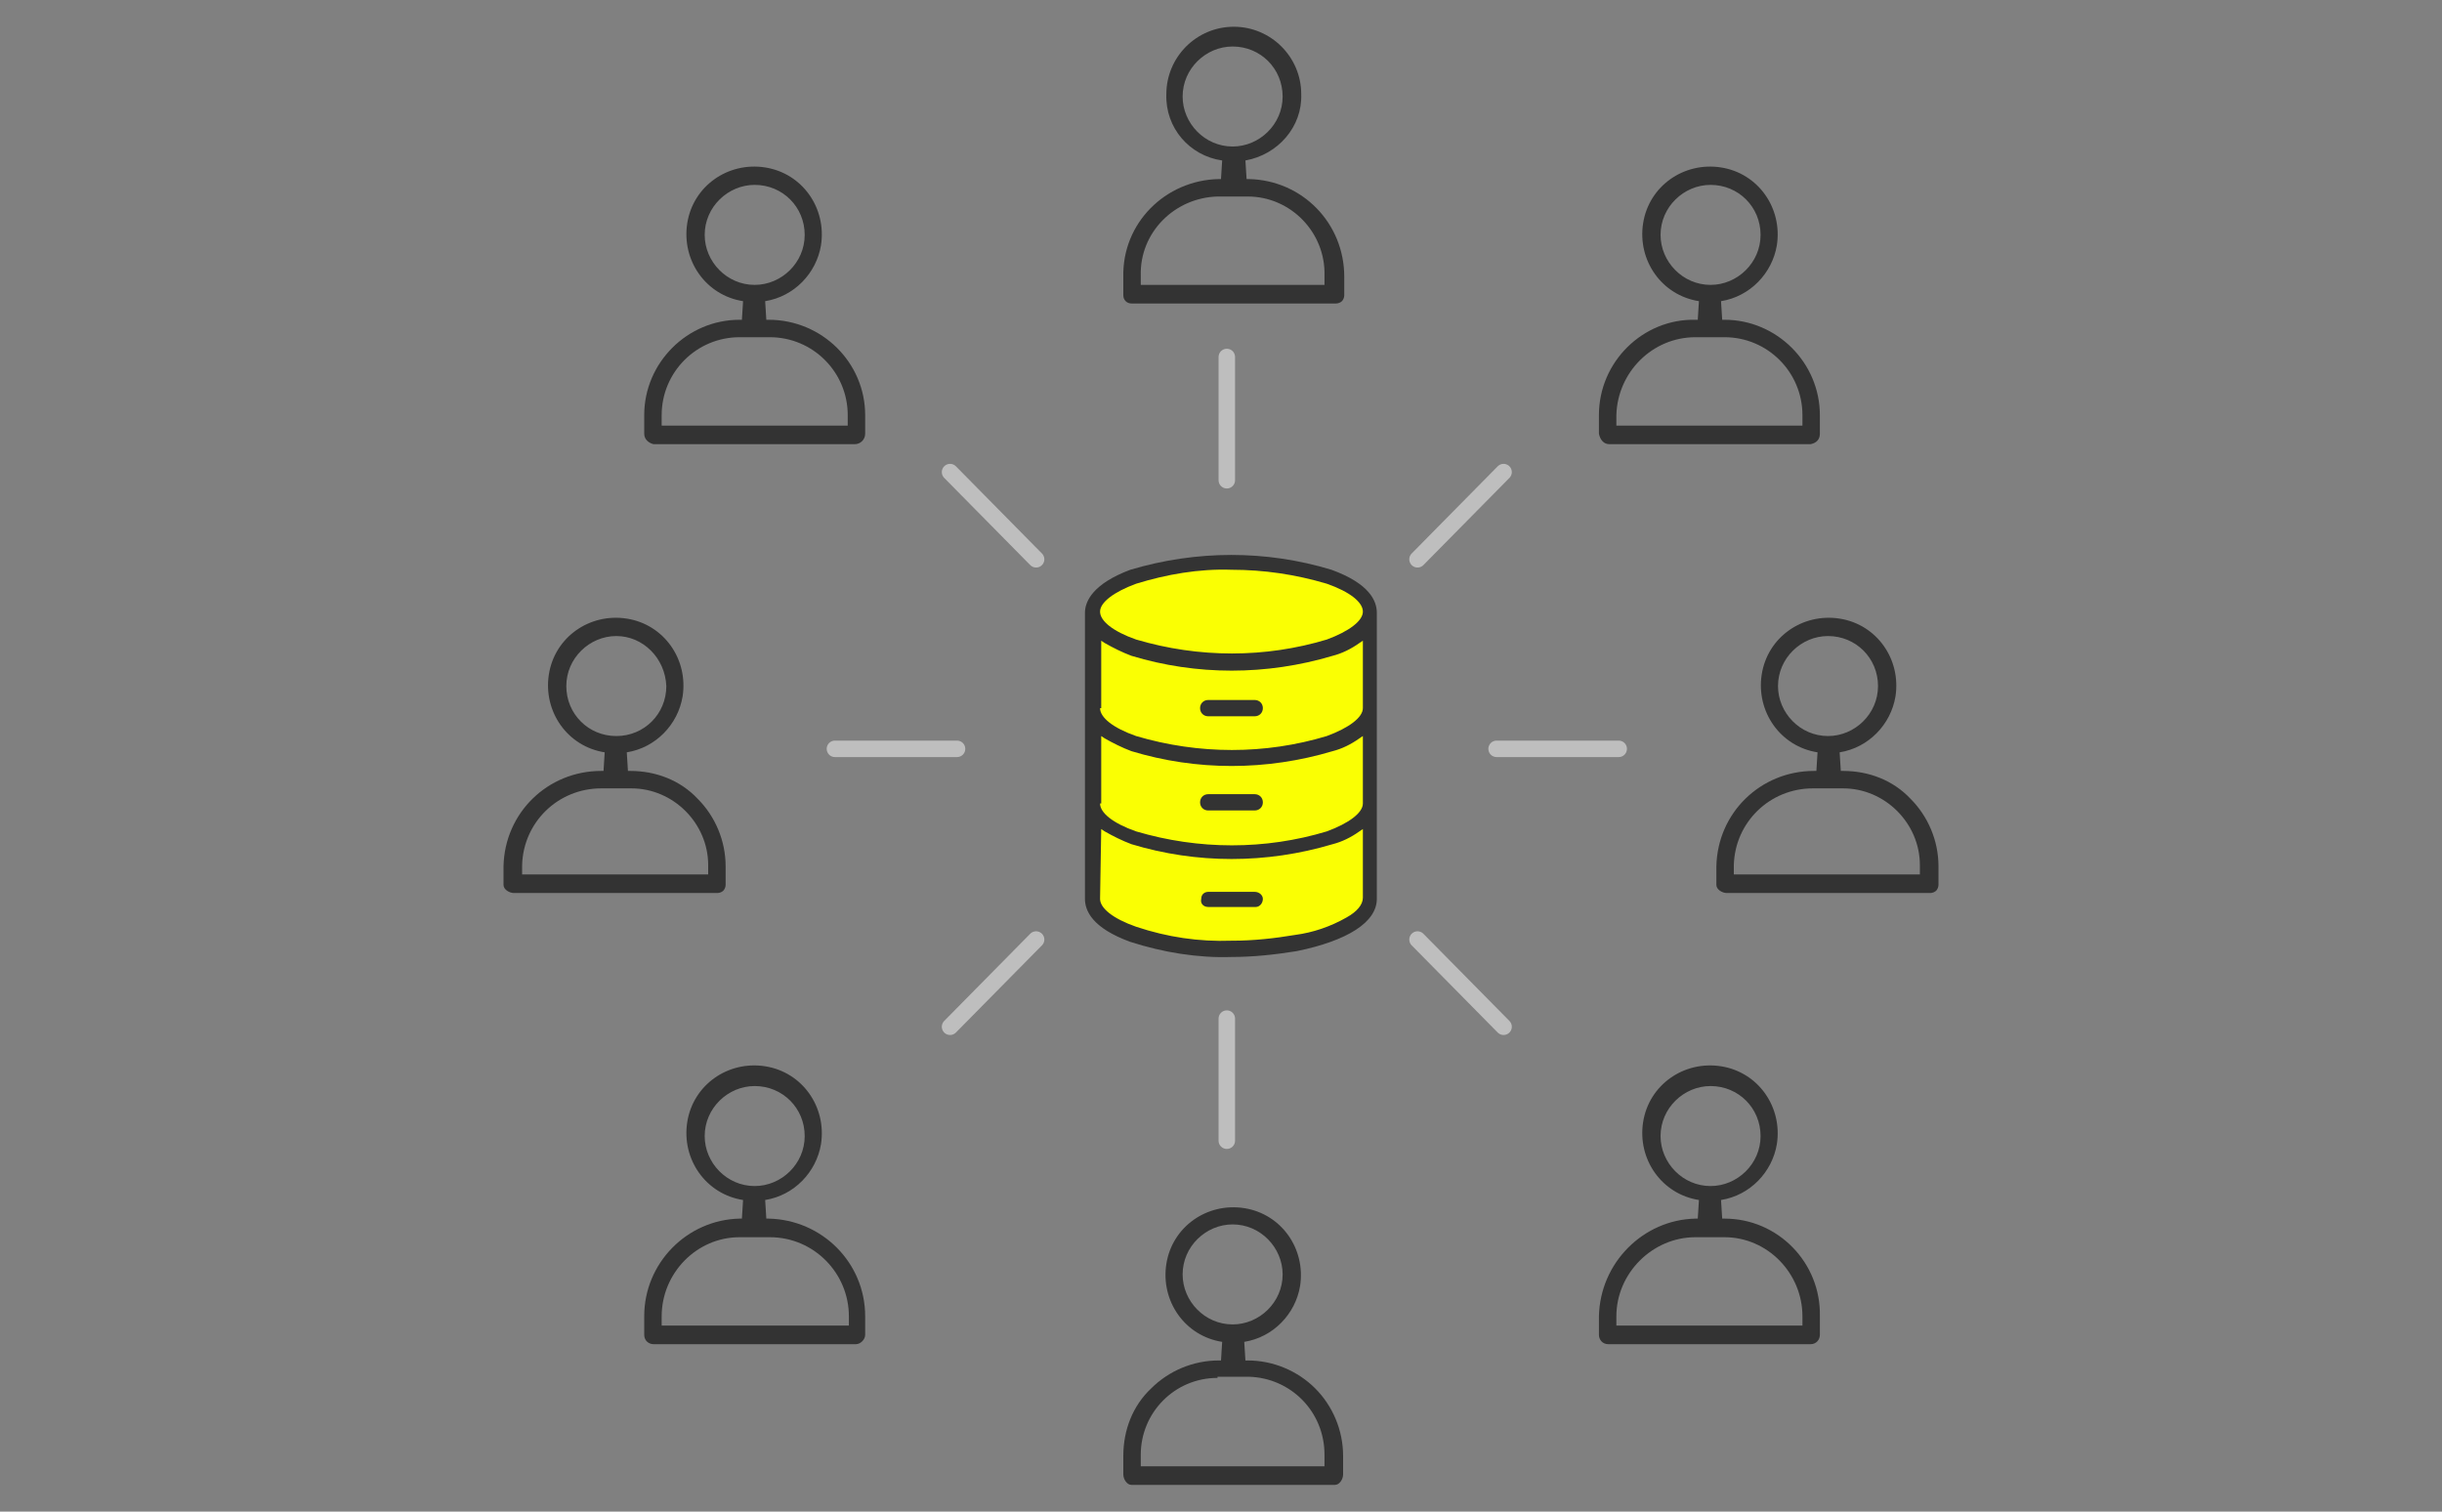 <?xml version="1.0" encoding="utf-8"?>
<!-- Generator: Adobe Illustrator 28.2.0, SVG Export Plug-In . SVG Version: 6.00 Build 0)  -->
<svg version="1.1" xmlns="http://www.w3.org/2000/svg" xmlns:xlink="http://www.w3.org/1999/xlink" x="0px" y="0px"
	 viewBox="0 0 210 130" style="enable-background:new 0 0 210 130;" xml:space="preserve">
<rect x="0" y="0" width="210" height="130" fill="#808080" stroke="none"/>
<style type="text/css">
	.st0{fill:#FAFF03;}
	.st1{fill:none;}
	.st2{fill:#333333;}
	.st3{fill:none;stroke:#BEBEBE;stroke-width:1.417;stroke-linecap:round;stroke-linejoin:round;stroke-miterlimit:10;}
</style>
<g id="レイヤー_2">
</g>
<g id="レイヤー_1">
	<path class="st0" d="M106,48.4c12.2,0,11.8,4.8,11.8,4.8V78c0,0-2.5,3.6-11.8,3.6S94,78,94,78V52.3C94,52.3,95,48.4,106,48.4z"/>
	<rect y="0" class="st1" width="210" height="130"/>
	<path class="st2" d="M105.9,82.3c-2.9,0.1-5.9-0.4-8.7-1.3c-3.3-1.2-3.9-2.7-3.9-3.7V52.7c0-1,0.7-2.5,3.9-3.7
		c5.7-1.7,11.7-1.7,17.3,0c3.3,1.2,3.9,2.7,3.9,3.7v24.6c0,2-2.5,3.6-6.9,4.5c-1.9,0.3-3.7,0.5-5.6,0.5L105.9,82.3z M94.6,77.3
		c0,0.8,1.1,1.7,3.1,2.4c2.7,0.9,5.4,1.3,8.2,1.2h0.1c1.8,0,3.6-0.2,5.4-0.5c1.5-0.2,3-0.7,4.4-1.5c0.9-0.5,1.4-1.1,1.4-1.7v-5.9
		l-0.3,0.2c-0.7,0.5-1.5,0.9-2.3,1.1c-5.7,1.7-11.7,1.7-17.3,0c-0.8-0.3-1.6-0.7-2.3-1.1l-0.3-0.2L94.6,77.3z M94.6,69.1
		c0,0.8,1.1,1.7,3.1,2.4c5.4,1.6,11.1,1.6,16.4,0c1.9-0.7,3.1-1.6,3.1-2.4v-5.8l-0.3,0.2c-0.7,0.5-1.5,0.9-2.3,1.1
		c-5.7,1.7-11.7,1.7-17.3,0c-0.8-0.3-1.6-0.7-2.3-1.1l-0.3-0.2V69.1z M94.6,60.9c0,0.8,1.1,1.7,3.1,2.4c5.4,1.6,11.1,1.6,16.4,0
		c1.9-0.7,3.1-1.6,3.1-2.4v-5.8l-0.3,0.2c-0.7,0.5-1.5,0.9-2.3,1.1c-5.7,1.7-11.7,1.7-17.3,0c-0.8-0.3-1.6-0.7-2.3-1.1l-0.3-0.2
		V60.9z M105.9,49c-2.8-0.1-5.6,0.4-8.2,1.2c-1.9,0.7-3.1,1.6-3.1,2.4s1.1,1.7,3.1,2.4c5.4,1.6,11.1,1.6,16.4,0
		c1.9-0.7,3.1-1.6,3.1-2.4s-1.1-1.7-3.1-2.4C111.4,49.4,108.7,49,105.9,49z"/>
	<path class="st2" d="M103.9,61.6c-0.4,0-0.7-0.3-0.7-0.7c0-0.4,0.3-0.7,0.7-0.7h4c0.4,0,0.7,0.3,0.7,0.7c0,0.4-0.3,0.7-0.7,0.7
		H103.9z"/>
	<path class="st2" d="M103.9,69.7c-0.4,0-0.7-0.3-0.7-0.7c0-0.4,0.3-0.7,0.7-0.7c0,0,0,0,0,0h4c0.4,0,0.7,0.3,0.7,0.7
		c0,0.4-0.3,0.7-0.7,0.7c0,0,0,0,0,0H103.9z"/>
	<path class="st2" d="M103.9,78c-0.4,0-0.7-0.3-0.6-0.7c0-0.4,0.3-0.6,0.6-0.6h4c0.4,0,0.7,0.3,0.7,0.6c0,0.4-0.3,0.7-0.6,0.7
		c0,0,0,0-0.1,0H103.9z"/>
	<path class="st2" d="M97.3,26.1c-0.4,0-0.7-0.3-0.7-0.7c0,0,0,0,0,0v-1.6c-0.1-4.6,3.6-8.3,8.2-8.4h0.2l0.1-1.6
		c-2.8-0.4-4.9-2.8-4.8-5.7c0-3.2,2.6-5.8,5.8-5.8c3.2,0,5.8,2.6,5.8,5.8l0,0c0.1,2.8-2,5.2-4.8,5.7l0.1,1.6h0.2
		c4.6,0.1,8.2,3.8,8.2,8.4v1.6c0,0.2-0.1,0.4-0.2,0.5c-0.1,0.1-0.3,0.2-0.5,0.2L97.3,26.1z M104.7,16.9c-3.7,0.1-6.7,3.1-6.6,6.8
		v0.8l0.8,0h15v-0.8c0.1-3.7-2.9-6.8-6.6-6.8H104.7z M106,4c-2.3,0-4.3,1.9-4.3,4.3c0,2.3,1.9,4.3,4.3,4.3c2.3,0,4.3-1.9,4.3-4.3
		c0,0,0,0,0,0C110.3,5.9,108.4,4,106,4z"/>
	<path class="st2" d="M97.3,127.7c-0.4,0-0.7-0.5-0.7-0.9v-1.6c0-2.2,0.8-4.3,2.4-5.8c1.5-1.5,3.6-2.4,5.8-2.4h0.2l0.1-1.6
		c-3.2-0.5-5.3-3.5-4.8-6.7c0.5-3.2,3.5-5.3,6.7-4.8s5.3,3.5,4.8,6.7c-0.4,2.4-2.3,4.4-4.8,4.8l0.1,1.6h0.2c2.2,0,4.3,0.9,5.8,2.4
		c1.5,1.5,2.4,3.6,2.4,5.8v1.6c0,0.4-0.3,0.9-0.7,0.9L97.3,127.7z M104.7,118.5c-3.7,0-6.6,3-6.6,6.6c0,0,0,0,0,0.1v0.9h15.8v-1
		c0-3.7-2.9-6.6-6.5-6.7c0,0,0,0-0.1,0H104.7z M106,105.3c-2.3,0-4.3,1.9-4.3,4.3c0,2.3,1.9,4.3,4.3,4.3c2.3,0,4.3-1.9,4.3-4.3
		c0,0,0,0,0,0C110.3,107.3,108.4,105.3,106,105.3z"/>
	<path class="st2" d="M44.2,76.8c-0.4,0-0.9-0.3-0.9-0.7v-1.6c0.1-4.6,3.8-8.2,8.4-8.2h0.2l0.1-1.6c-3.2-0.5-5.3-3.5-4.8-6.7
		c0.5-3.2,3.5-5.3,6.7-4.8c3.2,0.5,5.3,3.5,4.8,6.7c-0.4,2.4-2.3,4.4-4.8,4.8l0.1,1.6h0.2c2.2,0,4.3,0.8,5.8,2.4
		c1.5,1.5,2.4,3.6,2.4,5.8v1.6c0,0.2-0.1,0.4-0.2,0.5c-0.1,0.1-0.3,0.2-0.5,0.2L44.2,76.8z M51.7,67.8c-3.7,0-6.7,2.9-6.8,6.6l0,0.8
		h16v-0.8c0-3.6-3-6.6-6.6-6.6L51.7,67.8z M53,54.7c-2.3,0-4.3,1.9-4.3,4.3s1.9,4.3,4.3,4.3s4.3-1.9,4.3-4.3l0,0
		C57.2,56.6,55.3,54.7,53,54.7z"/>
	<path class="st2" d="M138.3,115.6c-0.5,0-0.8-0.4-0.8-0.8v-1.6c0.1-4.6,3.8-8.3,8.3-8.4h0.2l0.1-1.6c-3.2-0.5-5.3-3.5-4.8-6.7
		s3.5-5.3,6.7-4.8c3.2,0.5,5.3,3.5,4.8,6.7c-0.4,2.4-2.3,4.4-4.8,4.8l0.1,1.6h0.2c4.6,0,8.3,3.8,8.2,8.4v1.6c0,0.4-0.3,0.8-0.8,0.8
		L138.3,115.6z M145.8,106.4c-3.7,0-6.8,3.1-6.8,6.8l0,0.8l0.8,0h15.2v-0.8c0-3.7-3-6.8-6.7-6.8L145.8,106.4L145.8,106.4z
		 M147.1,93.4c-2.3,0-4.3,1.9-4.3,4.3c0,2.3,1.9,4.3,4.3,4.3c2.3,0,4.3-1.9,4.3-4.3C151.4,95.3,149.5,93.4,147.1,93.4L147.1,93.4z"
		/>
	<path class="st2" d="M56.2,115.6c-0.4,0-0.8-0.3-0.8-0.8v-1.6c0-4.6,3.7-8.3,8.2-8.4h0.2l0.1-1.6c-3.2-0.5-5.3-3.5-4.8-6.7
		c0.5-3.2,3.5-5.3,6.7-4.8c3.2,0.5,5.3,3.5,4.8,6.7c-0.4,2.4-2.3,4.4-4.8,4.8l0.1,1.6h0.2c4.6,0.1,8.3,3.8,8.3,8.4v1.6
		c0,0.4-0.4,0.8-0.8,0.8L56.2,115.6z M63.6,106.4c-3.7,0-6.7,3.1-6.7,6.8v0.8l0.8,0H73v-0.8c0-3.7-3-6.8-6.8-6.8L63.6,106.4z
		 M64.9,93.4c-2.3,0-4.3,1.9-4.3,4.3c0,2.3,1.9,4.3,4.3,4.3c2.3,0,4.3-1.9,4.3-4.3c0,0,0,0,0,0C69.2,95.3,67.3,93.4,64.9,93.4
		L64.9,93.4z"/>
	<path class="st2" d="M138.4,38.2c-0.5,0-0.8-0.4-0.9-0.9v-1.6c0-4.6,3.8-8.3,8.3-8.2h0.2l0.1-1.6c-3.2-0.5-5.3-3.5-4.8-6.7
		s3.5-5.3,6.7-4.8c3.2,0.5,5.3,3.5,4.8,6.7c-0.4,2.4-2.3,4.4-4.8,4.8l0.1,1.6h0.2c4.5,0,8.2,3.7,8.2,8.2v1.6c0,0.5-0.3,0.8-0.8,0.9
		L138.4,38.2z M145.8,29c-3.7,0-6.7,3-6.8,6.7v0.9h16v-0.9c0-3.7-3-6.7-6.7-6.7L145.8,29z M147.1,15.9c-2.3,0-4.3,1.9-4.3,4.3
		c0,2.3,1.9,4.3,4.3,4.3c2.3,0,4.3-1.9,4.3-4.3C151.4,17.8,149.5,15.9,147.1,15.9L147.1,15.9z"/>
	<path class="st2" d="M56.2,38.2c-0.4-0.1-0.8-0.4-0.8-0.9v-1.6c0-4.5,3.7-8.2,8.2-8.2h0.2l0.1-1.6c-3.2-0.5-5.3-3.5-4.8-6.7
		s3.5-5.3,6.7-4.8s5.3,3.5,4.8,6.7c-0.4,2.4-2.3,4.4-4.8,4.8l0.1,1.6h0.2c4.6,0,8.3,3.7,8.3,8.2v1.6c0,0.5-0.4,0.9-0.9,0.9H56.2z
		 M63.6,29c-3.7,0-6.7,3-6.7,6.7v0.9h16v-0.9C72.9,32,69.9,29,66.2,29L63.6,29z M64.9,15.9c-2.3,0-4.3,1.9-4.3,4.3
		c0,2.3,1.9,4.3,4.3,4.3c2.3,0,4.3-1.9,4.3-4.3c0,0,0,0,0,0C69.2,17.8,67.3,15.9,64.9,15.9z"/>
	<path class="st2" d="M148.5,76.8c-0.4,0-0.9-0.3-0.9-0.7v-1.6c0.1-4.6,3.8-8.2,8.4-8.2h0.2l0.1-1.6c-3.2-0.5-5.3-3.5-4.8-6.7
		c0.5-3.2,3.5-5.3,6.7-4.8s5.3,3.5,4.8,6.7c-0.4,2.4-2.3,4.4-4.8,4.8l0.1,1.6h0.2c2.2,0,4.3,0.8,5.8,2.4c1.5,1.5,2.4,3.6,2.4,5.8
		v1.6c0,0.2-0.1,0.4-0.2,0.5c-0.1,0.1-0.3,0.2-0.5,0.2L148.5,76.8z M155.9,67.8c-3.7,0-6.7,2.9-6.8,6.6l0,0.8h16v-0.8
		c0-3.6-3-6.6-6.6-6.6L155.9,67.8z M157.2,54.7c-2.3,0-4.3,1.9-4.3,4.3c0,2.3,1.9,4.3,4.3,4.3c2.3,0,4.3-1.9,4.3-4.3
		C161.5,56.6,159.6,54.7,157.2,54.7L157.2,54.7z"/>
	<line class="st3" x1="105.5" y1="30.7" x2="105.5" y2="41.3"/>
	<line class="st3" x1="105.5" y1="87.6" x2="105.5" y2="98.1"/>
	<line class="st3" x1="81.7" y1="40.6" x2="89.1" y2="48.1"/>
	<line class="st3" x1="121.9" y1="80.8" x2="129.3" y2="88.3"/>
	<line class="st3" x1="139.2" y1="64.4" x2="128.7" y2="64.4"/>
	<line class="st3" x1="82.3" y1="64.4" x2="71.8" y2="64.4"/>
	<line class="st3" x1="129.3" y1="40.6" x2="121.9" y2="48.1"/>
	<line class="st3" x1="89.1" y1="80.8" x2="81.7" y2="88.3"/>
</g>
</svg>
